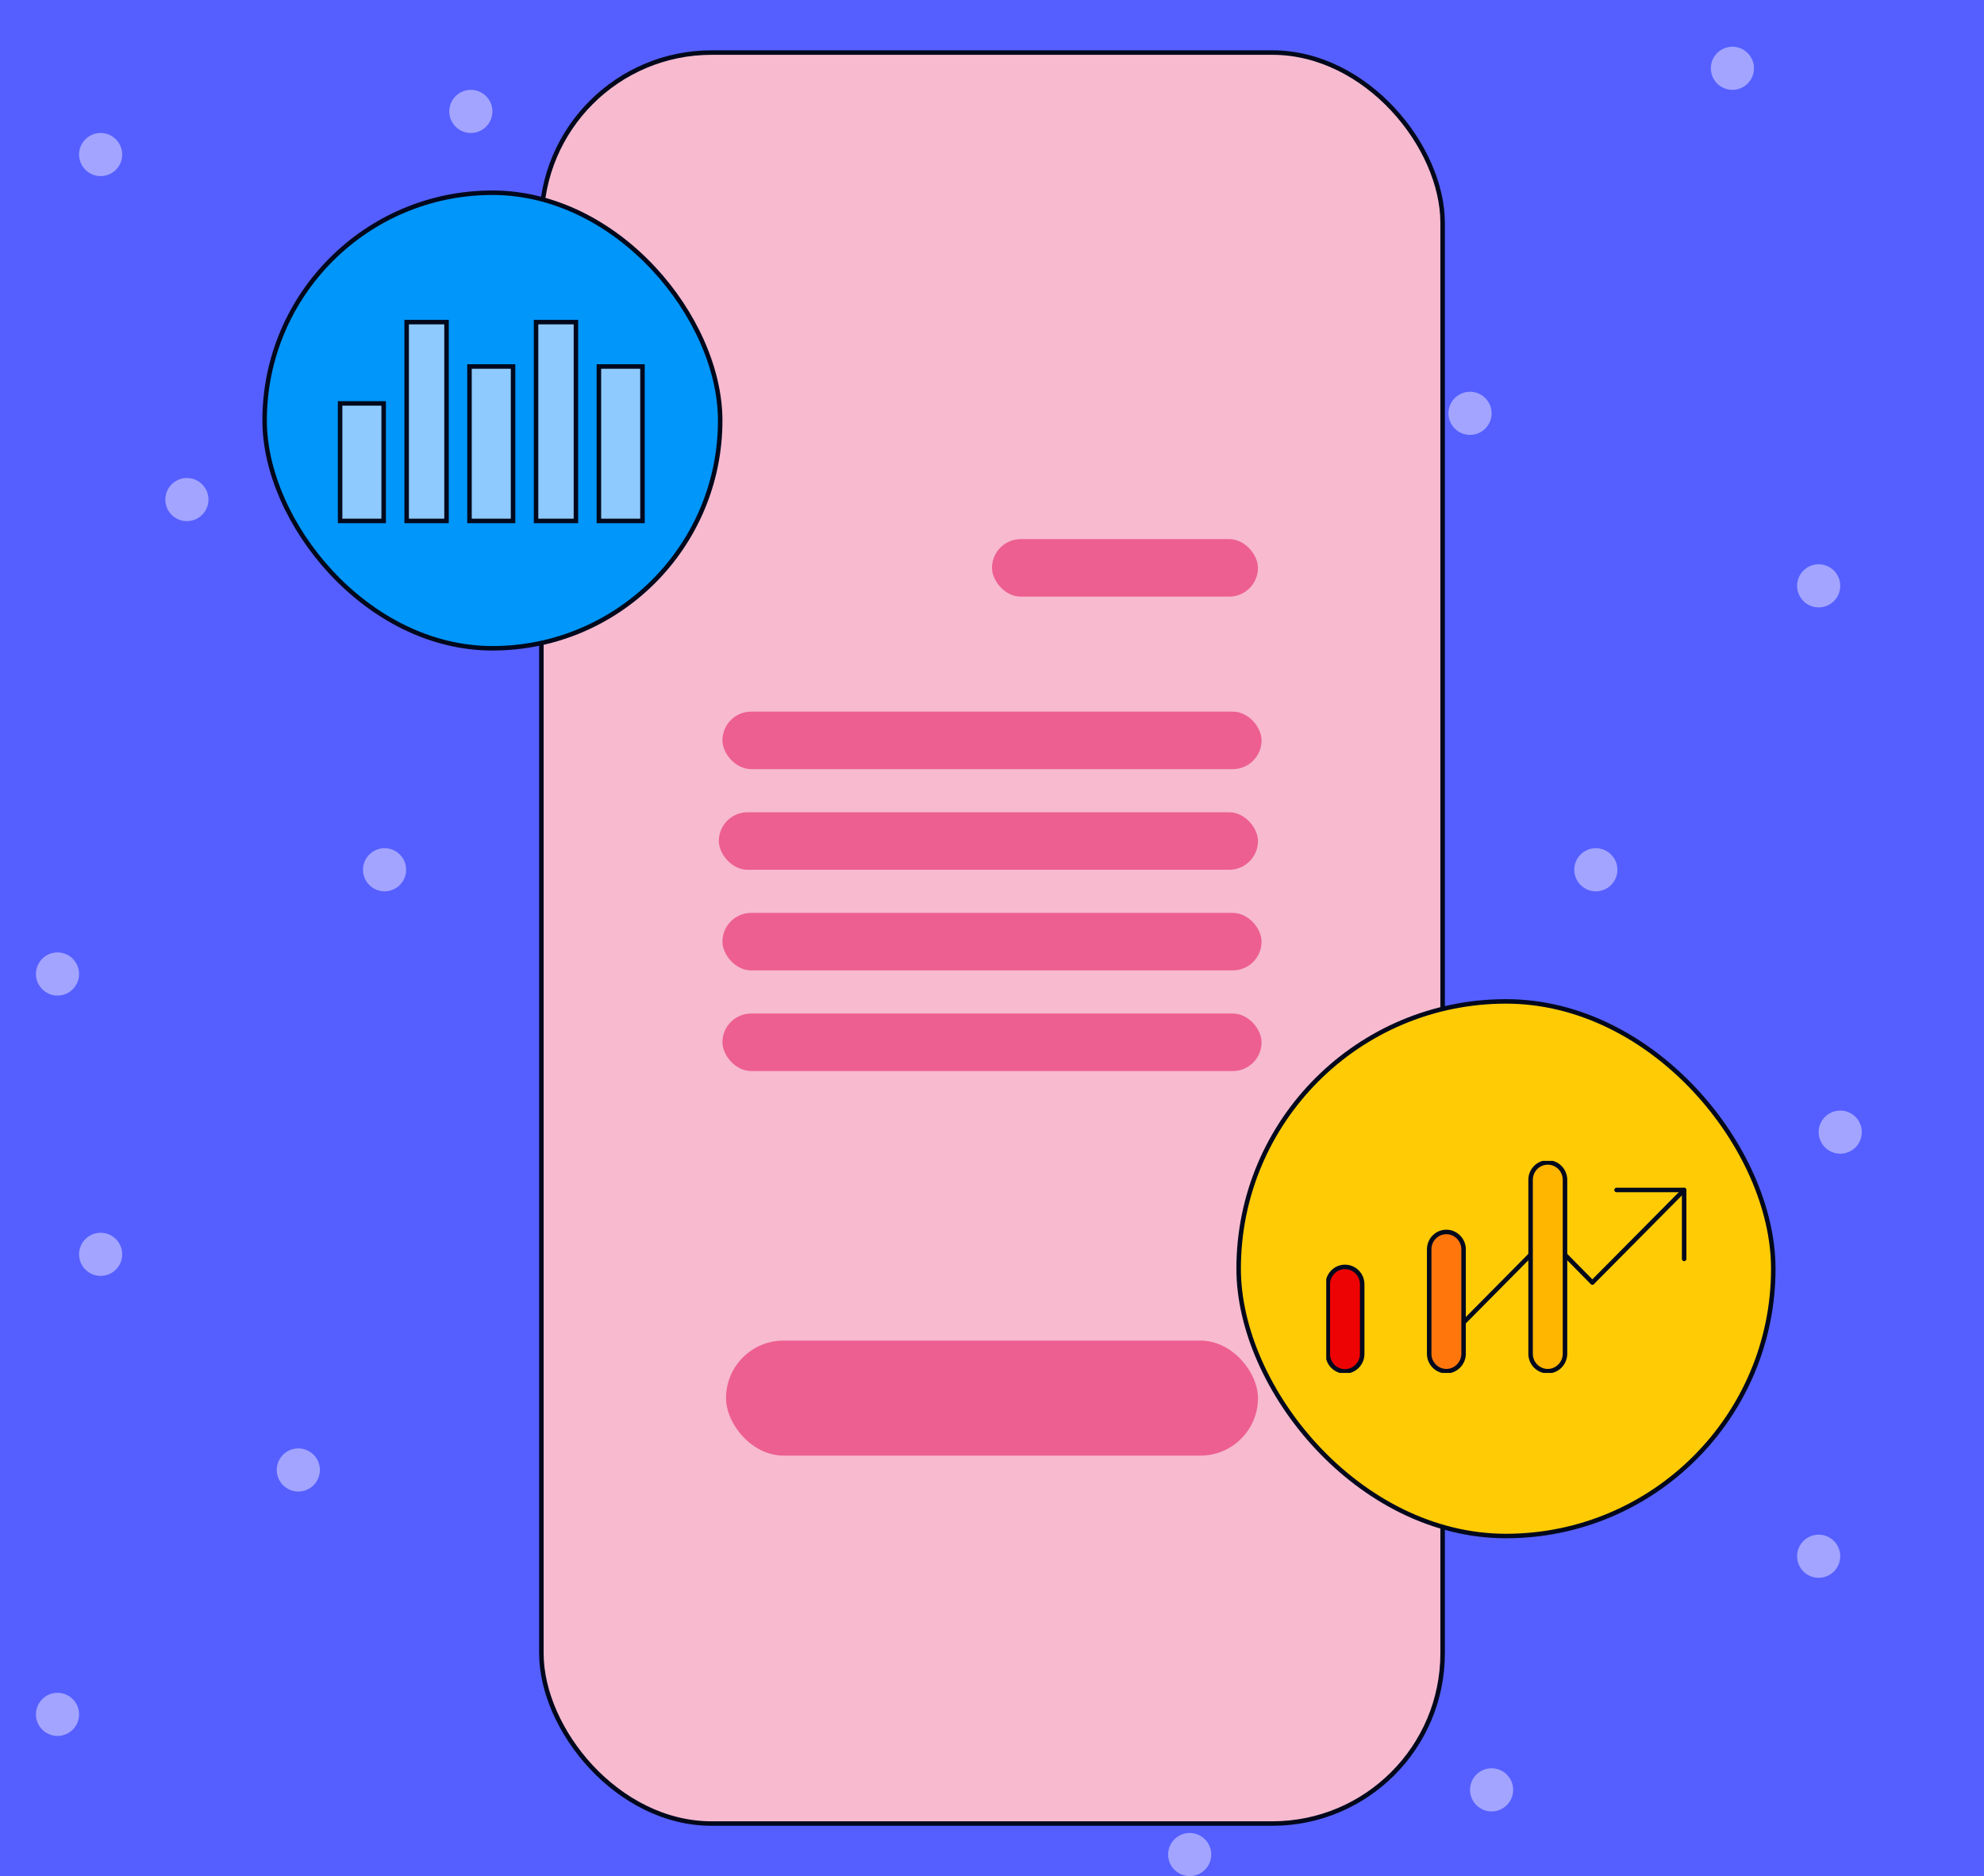 <svg width="552" height="522" viewBox="0 0 552 522" fill="none" xmlns="http://www.w3.org/2000/svg">
<rect x="0" y="0" width="552" height="522" fill="#333333" stroke="none"/>
<g clip-path="url(#clip0_1497_122044)">
<rect width="552" height="522" fill="white"/>
<g clip-path="url(#clip1_1497_122044)">
<rect width="552" height="522" fill="#FFCB05"/>
<g clip-path="url(#clip2_1497_122044)">
<rect width="552" height="522" fill="white"/>
<rect width="745" height="522" fill="#555FFF"/>
<circle cx="28" cy="43" r="6" fill="#A2A4FF"/>
<circle cx="131" cy="31" r="6" fill="#A2A4FF"/>
<circle cx="16" cy="271" r="6" fill="#A2A4FF"/>
<circle cx="107" cy="242" r="6" fill="#A2A4FF"/>
<circle cx="83" cy="409" r="6" fill="#A2A4FF"/>
<circle cx="52" cy="139" r="6" fill="#A2A4FF"/>
<circle cx="482" cy="19" r="6" fill="#A2A4FF"/>
<circle r="6" transform="matrix(-1 0 0 1 264 37)" fill="#A2A4FF"/>
<circle cx="409" cy="115" r="6" fill="#A2A4FF"/>
<circle cx="373" cy="367" r="6" fill="#A2A4FF"/>
<circle r="6" transform="matrix(-1 0 0 1 337 133)" fill="#A2A4FF"/>
<circle cx="506" cy="163" r="6" fill="#A2A4FF"/>
<circle r="6" transform="matrix(-1 0 0 1 240 181)" fill="#A2A4FF"/>
<circle cx="444" cy="242" r="6" fill="#A2A4FF"/>
<circle r="6" transform="matrix(-1 0 0 1 302 260)" fill="#A2A4FF"/>
<circle cx="506" cy="433" r="6" fill="#A2A4FF"/>
<circle r="6" transform="matrix(-1 0 0 1 240 451)" fill="#A2A4FF"/>
<circle cx="16" cy="477" r="6" fill="#A2A4FF"/>
<circle cx="28" cy="349" r="6" fill="#A2A4FF"/>
<circle cx="512" cy="315" r="6" fill="#A2A4FF"/>
<circle r="6" transform="matrix(-1 0 0 1 234 333)" fill="#A2A4FF"/>
<circle cx="415" cy="498" r="6" fill="#A2A4FF"/>
<circle r="6" transform="matrix(-1 0 0 1 331 516)" fill="#A2A4FF"/>
</g>
<rect x="150.625" y="14.625" width="250.75" height="492.75" rx="47.375" fill="#F7BACF"/>
<rect x="276" y="150" width="74" height="16" rx="8" fill="#ED5F90"/>
<rect x="202" y="373" width="148" height="32" rx="16" fill="#ED5F90"/>
<rect x="201" y="198" width="150" height="16" rx="8" fill="#ED5F90"/>
<rect x="200" y="226" width="150" height="16" rx="8" fill="#ED5F90"/>
<rect x="201" y="254" width="150" height="16" rx="8" fill="#ED5F90"/>
<rect x="201" y="282" width="150" height="16" rx="8" fill="#ED5F90"/>
<rect x="150.625" y="14.625" width="250.75" height="492.75" rx="47.375" stroke="#00081C" stroke-width="1.25"/>
<rect x="344.625" y="278.625" width="148.75" height="148.75" rx="74.375" fill="#FFCB05"/>
<g clip-path="url(#clip3_1497_122044)">
<path d="M443.143 356.731L468.574 331.096" stroke="#00081C" stroke-width="1.25" stroke-linecap="round"/>
<path d="M449.766 331.096H468.573" stroke="#00081C" stroke-width="1.25" stroke-linecap="round"/>
<path d="M468.574 350.267V331.264" stroke="#00081C" stroke-width="1.25" stroke-linecap="round"/>
<path d="M443.031 356.848L430.736 344.365" stroke="#00081C" stroke-width="1.25" stroke-linecap="round"/>
<path d="M407.287 367.884L430.625 344.309" stroke="#00081C" stroke-width="1.25" stroke-linecap="round"/>
<path d="M430.636 323.432C427.965 323.432 425.85 325.625 425.85 328.268V376.676C425.85 379.375 428.021 381.512 430.636 381.512C433.251 381.512 435.422 379.318 435.422 376.676V328.268C435.422 325.569 433.251 323.432 430.636 323.432Z" fill="#FFB600" stroke="#00081C" stroke-width="1.25" stroke-linejoin="round"/>
<path d="M402.423 342.771C399.752 342.771 397.637 344.965 397.637 347.608V376.676C397.637 379.374 399.808 381.512 402.423 381.512C405.038 381.512 407.209 379.318 407.209 376.676V347.608C407.209 344.965 405.038 342.771 402.423 342.771Z" fill="#FF760D" stroke="#00081C" stroke-width="1.25" stroke-miterlimit="10" stroke-linecap="round"/>
<path d="M374.214 352.5C371.543 352.5 369.428 354.693 369.428 357.336V376.732C369.428 379.431 371.599 381.568 374.214 381.568C376.829 381.568 379 379.375 379 376.732V357.336C379 354.637 376.829 352.5 374.214 352.5Z" fill="#ED0303" stroke="#00081C" stroke-width="1.25" stroke-miterlimit="10"/>
</g>
<rect x="344.625" y="278.625" width="148.75" height="148.75" rx="74.375" stroke="#00081C" stroke-width="1.25"/>
</g>
<rect x="73.625" y="53.625" width="126.75" height="126.75" rx="63.375" fill="#0096FA"/>
<rect x="94.625" y="144.947" width="32.693" height="12.121" transform="rotate(-90 94.625 144.947)" fill="#8ECAFD" stroke="#00081C" stroke-width="1.25"/>
<rect x="113.141" y="144.947" width="55.321" height="11.093" transform="rotate(-90 113.141 144.947)" fill="#8ECAFD" stroke="#00081C" stroke-width="1.25"/>
<rect x="149.143" y="144.947" width="55.321" height="11.093" transform="rotate(-90 149.143 144.947)" fill="#8ECAFD" stroke="#00081C" stroke-width="1.25"/>
<rect x="130.625" y="144.947" width="42.979" height="12.121" transform="rotate(-90 130.625 144.947)" fill="#8ECAFD" stroke="#00081C" stroke-width="1.25"/>
<rect x="166.629" y="144.947" width="42.979" height="12.121" transform="rotate(-90 166.629 144.947)" fill="#8ECAFD" stroke="#00081C" stroke-width="1.25"/>
<rect x="73.625" y="53.625" width="126.75" height="126.75" rx="63.375" stroke="#00081C" stroke-width="1.25"/>
</g>
<defs>
<clipPath id="clip0_1497_122044">
<rect width="552" height="522" fill="white"/>
</clipPath>
<clipPath id="clip1_1497_122044">
<rect width="552" height="522" fill="white"/>
</clipPath>
<clipPath id="clip2_1497_122044">
<rect width="552" height="522" fill="white"/>
</clipPath>
<clipPath id="clip3_1497_122044">
<rect width="100" height="59" fill="white" transform="translate(369 323)"/>
</clipPath>
</defs>
</svg>
